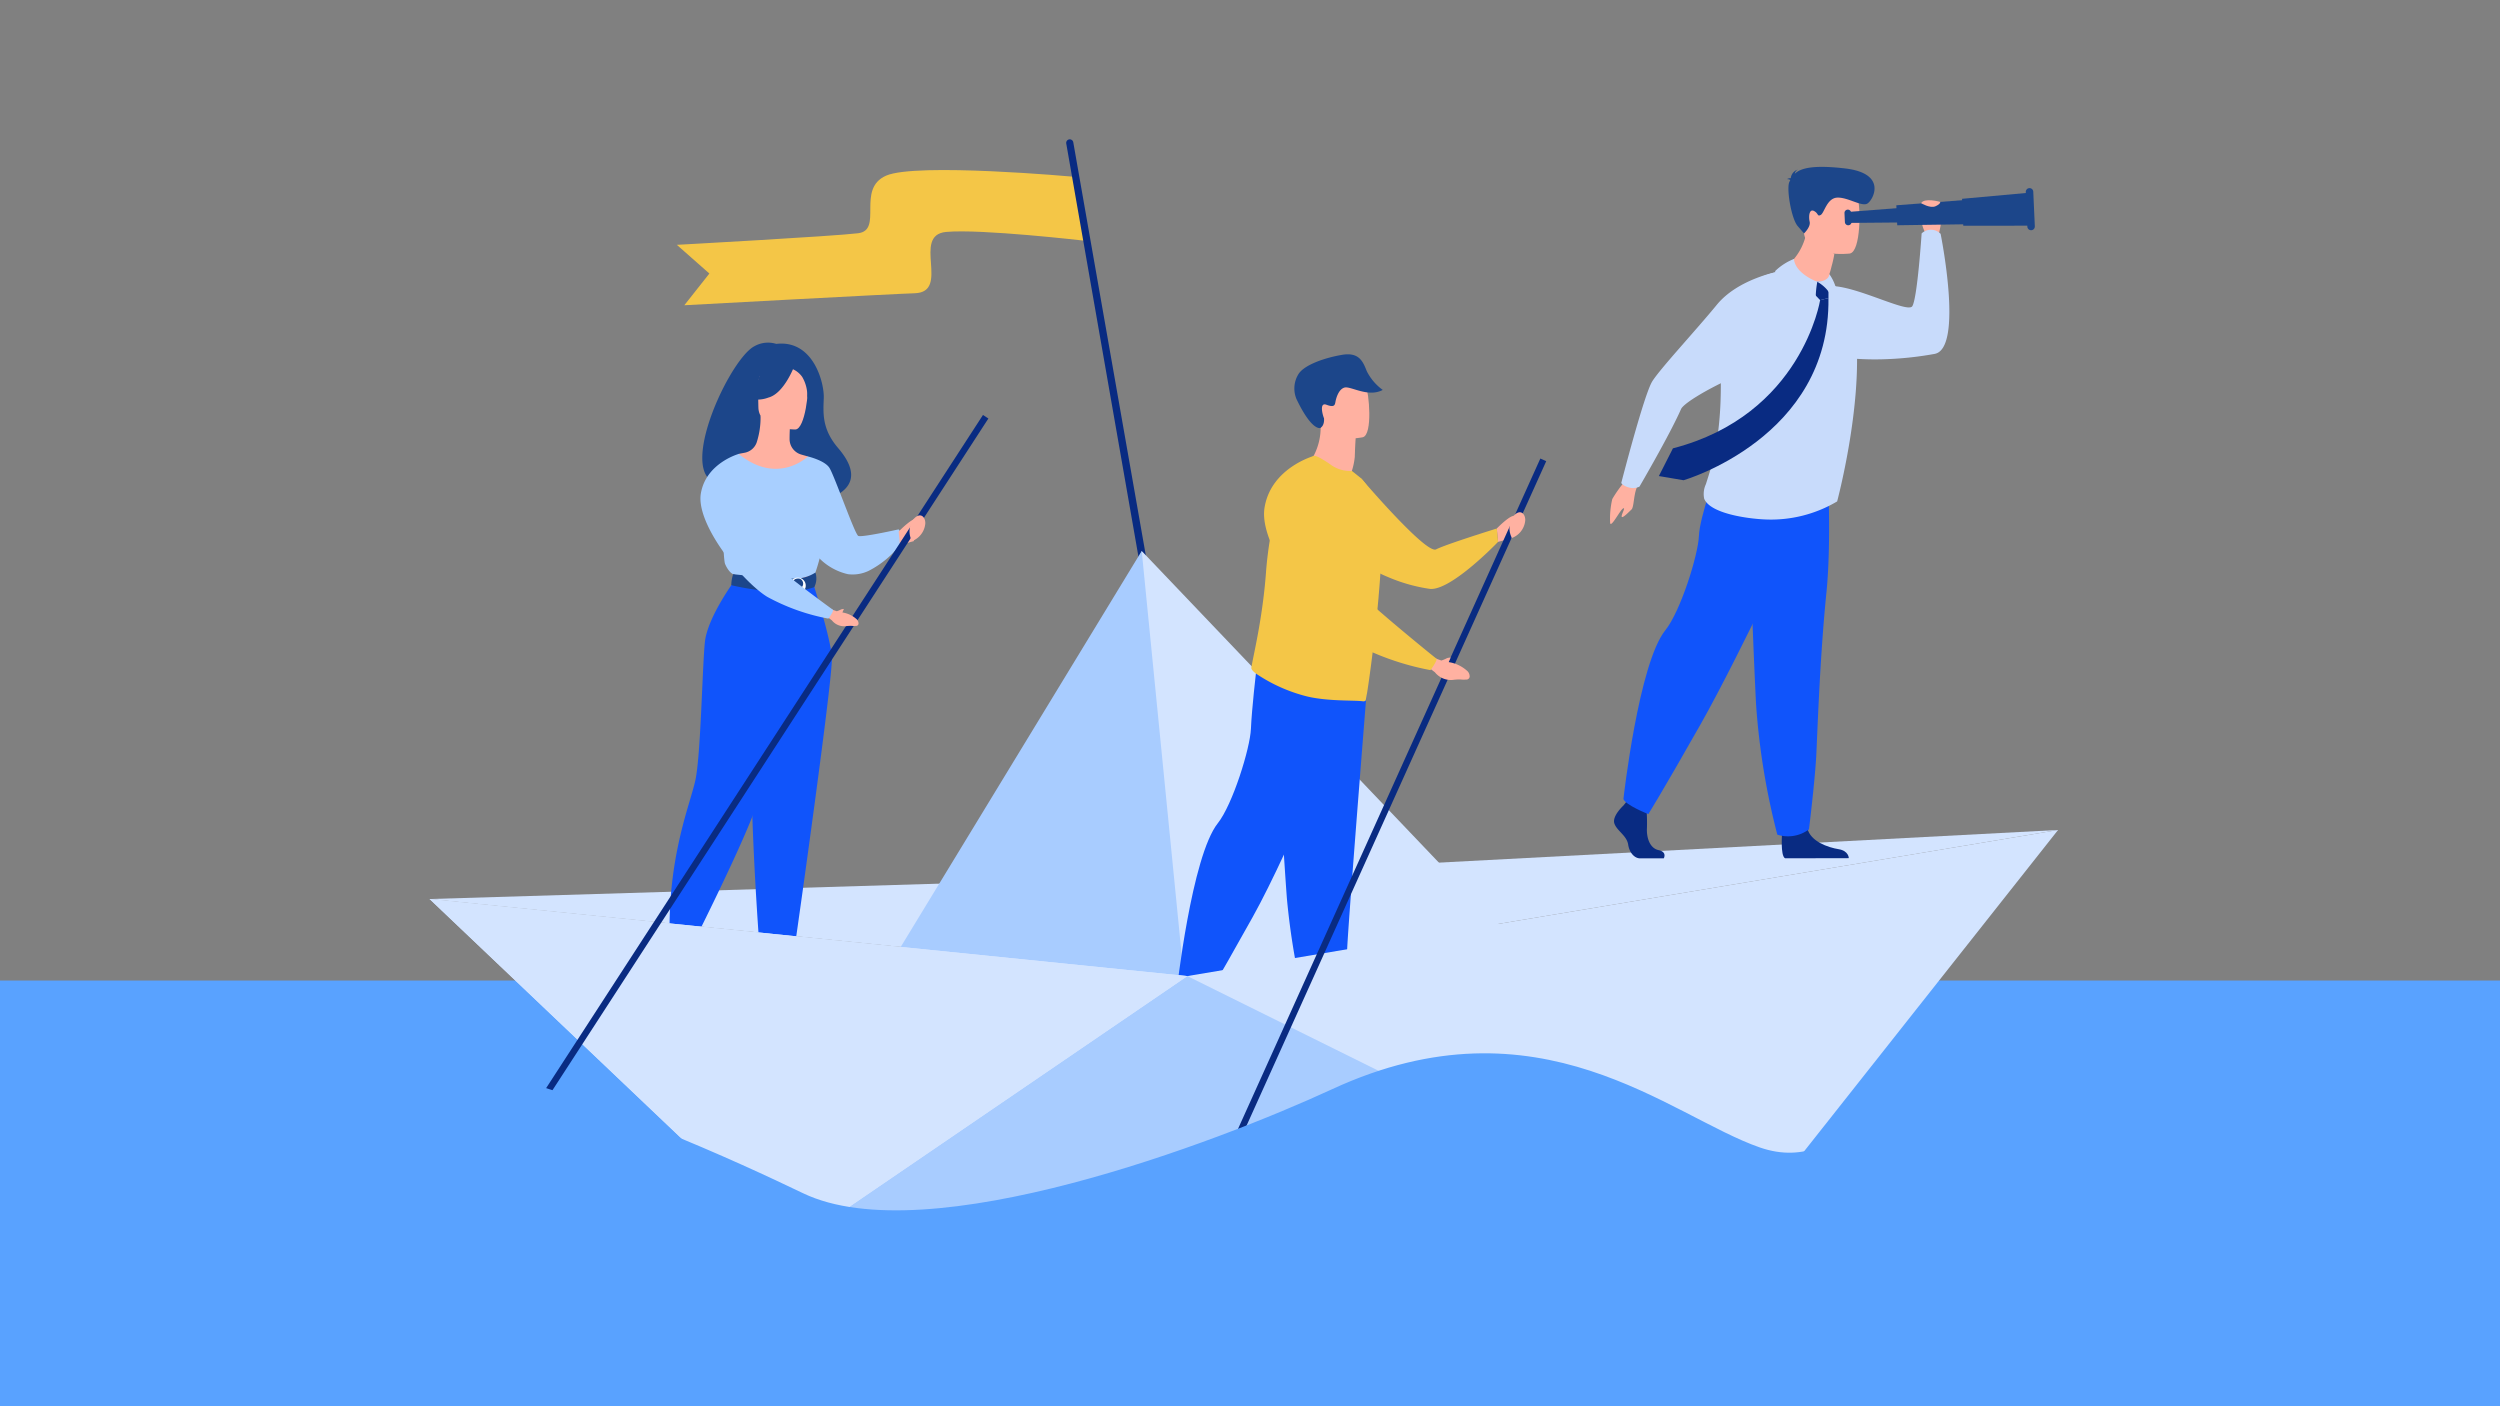 <?xml version="1.0" encoding="UTF-8"?> <svg xmlns="http://www.w3.org/2000/svg" id="レイヤー_1" data-name="レイヤー 1" viewBox="0 0 320 180"><rect x="0" y="0" width="320" height="180" fill="#808080" stroke="none"/><defs><style> .cls-1 { fill: #59a2ff; } .cls-2 { fill: #d3e4ff; } .cls-3 { fill: #f4c647; } .cls-4 { fill: #092b82; } .cls-5 { fill: #a8ccff; } .cls-6 { fill: #ffb1a1; } .cls-7 { fill: #c8dbfb; } .cls-8 { fill: #1054fb; } .cls-9 { fill: #1c468a; } .cls-10 { fill: #2a3967; } .cls-11 { fill: #a8cfff; } .cls-12 { fill: #1e3865; } .cls-13 { fill: #fff; } </style></defs><rect class="cls-1" y="125.509" width="320" height="54.491"></rect><g><polygon class="cls-2" points="54.987 115.074 150.532 112.19 263.435 106.235 151.981 124.938 54.987 115.074"></polygon><g><g><path class="cls-3" d="M137.5,22.628s-20.228-1.841-24.081-.143-.335,6.977-3.583,7.371-23.2,1.482-23.2,1.482L90.8,35.013l-3.206,4.059s27.184-1.479,29.457-1.534c4.7-.114-.413-7.443,4.056-7.851s17.657,1.118,17.657,1.118Z"></path><path class="cls-4" d="M145.8,71.7l-9.32-53.328a.454.454,0,0,1,.9-.157L146.7,71.3C146.746,71.543,145.837,71.9,145.8,71.7Z"></path></g><polygon class="cls-2" points="146.14 70.526 126.158 126.476 159.211 129.55 194.798 121.555 146.14 70.526"></polygon><polygon class="cls-5" points="146.14 70.526 151.981 129.55 112.265 126.181 146.14 70.526"></polygon></g></g><g><path class="cls-6" d="M246.549,30.035s-1.343-2.387,0-2.872,1.951-.038,2.015.506a14.869,14.869,0,0,1-.512,2.686Z"></path><path class="cls-7" d="M247.626,45.3a43.428,43.428,0,0,1-6.733.691,37.461,37.461,0,0,1-5.176-.233c-.406-.046-.8-.1-1.173-.156a23.309,23.309,0,0,1-6.155-1.667s3.624-7.584,6.55-7.293c3.433.342,9.252,3.423,9.83,2.559.651-.973,1.2-9.323,1.2-9.323a1.734,1.734,0,0,1,2.431.057S251.37,44.626,247.626,45.3Z"></path><path class="cls-4" d="M228.115,106.533s-.261,3.015.376,3.329l8.156-.017s0-.941-1.31-1.151-3.611-.976-4-2.684S228.115,106.533,228.115,106.533Z"></path><path class="cls-8" d="M234.1,70.045c-.04,1.971-.135,4-.32,5.832-.881,8.672-1.191,19.149-1.317,21.169-.22,3.507-.913,9.109-.913,9.109a4.478,4.478,0,0,1-4.052.682,91.15,91.15,0,0,1-2.714-16.565c-.008-.139-.016-.279-.023-.419-.057-1.124-.117-2.408-.179-3.793-.408-9.276-.851-23.056-.851-23.056l10.234-2.4S234.2,65.13,234.1,70.045Z"></path><path class="cls-6" d="M208.188,61.376a15.905,15.905,0,0,0-1.815,2.5,10.877,10.877,0,0,0-.273,3.087c.142.588,1.25-1.639,1.652-1.877s-.3.886-.164,1.073.933-.656,1.243-.941.279-1.822.652-2.73S208.188,61.376,208.188,61.376Z"></path><path class="cls-4" d="M207.8,103.107s-1.452,1.324-1.169,2.266,1.594,1.568,1.771,2.719.885,1.778,1.522,1.778h3.038s.469-.81-.664-1.054-1.56-1.6-1.489-2.851a22.1,22.1,0,0,0-.106-2.928l-2.408-.558Z"></path><path class="cls-8" d="M232.354,63.214s-9.58,20.5-14.678,29.493-6.692,11.5-6.692,11.5-2.921-1.15-3.186-1.935c0,0,1.949-17.364,5.364-21.6,1.929-2.392,4.195-9.57,4.3-12.08s2.345-8.5,2.345-8.5Z"></path><path class="cls-7" d="M235.155,64.181a16.6,16.6,0,0,1-9.2,2.31c-2.367-.1-7.061-.774-7.819-2.656a2.96,2.96,0,0,1,.22-1.863c.692-2.237,2.306-6.5,1.819-15.942a15.463,15.463,0,0,1,.063-2.479c.508-4.653,3.174-7.408,5.751-8.308,6.285-2.2,8.38.847,8.38.847a10.114,10.114,0,0,1,3.2,6.794C238.4,52.071,235.155,64.181,235.155,64.181Z"></path><path class="cls-6" d="M227.83,34.715a9.979,9.979,0,0,0,6.011,1.258s.619-.157.315-.883a9.412,9.412,0,0,0,.277-.968,14.6,14.6,0,0,0,.359-1.58l-1.776-1.866-1.681-1.783A7.457,7.457,0,0,1,227.83,34.715Z"></path><path class="cls-6" d="M236.783,32.451s-5.5.688-5.891-2.694-1.357-5.572,2.141-6.154,4.33.633,4.738,1.732S238.205,32.185,236.783,32.451Z"></path><path class="cls-9" d="M229.154,23.053c-.047-.059-.16-.109-.414-.133a1.04,1.04,0,0,1,.481-.116,1.283,1.283,0,0,1,.9-1.1.764.764,0,0,0-.392.538c.734-.7,2.268-1.17,6.449-.681,5.508.645,3.554,4.114,2.822,4.509s-2.488-.83-3.825-.775-1.663,1.972-2.125,2.219-.267-.213-.868-.513-.7.712-.546,1.378-.721,1.5-.721,1.5l-.815-.947c-.815-.947-1.469-4.852-1.052-5.663Z"></path><g><polygon class="cls-9" points="245.965 28.452 236.62 28.535 236.557 27.129 245.872 26.407 245.965 28.452"></polygon><polygon class="cls-9" points="253.019 28.687 242.845 28.834 242.729 26.278 252.874 25.492 253.019 28.687"></polygon><polygon class="cls-9" points="259.88 28.887 251.3 28.898 251.143 25.447 259.688 24.67 259.88 28.887"></polygon><path class="cls-9" d="M260,29.47h0a.48.48,0,0,0,.458-.5l-.2-4.433a.479.479,0,0,0-.5-.457h0a.48.48,0,0,0-.457.5l.2,4.432A.48.48,0,0,0,260,29.47Z"></path><path class="cls-9" d="M236.591,28.835h0a.426.426,0,0,1-.445-.407l-.052-1.15a.426.426,0,0,1,.406-.445h0a.426.426,0,0,1,.446.407L237,28.39A.426.426,0,0,1,236.591,28.835Z"></path></g><path class="cls-7" d="M227.83,34.715s-5.3.912-8.07,4.289-7.215,8.138-8.267,9.805-3.972,13.015-3.972,13.015.192.365,1,.577a1.9,1.9,0,0,0,1.33-.112s3.869-6.622,5.325-9.93c.6-1.374,11.069-6.818,15-6.254C231.722,46.327,227.83,34.715,227.83,34.715Z"></path><path class="cls-6" d="M245.909,26.005s1.141.7,1.824.4.622-.565.622-.565S246.293,25.27,245.909,26.005Z"></path><path class="cls-4" d="M232.976,38.415s-2.327,14.694-18.841,18.972l-1.8,3.549,3.161.535s18.8-5.447,18.546-23.316Z"></path><polygon class="cls-4" points="232.615 36.069 231.853 36.144 231.853 37.247 232.976 38.415 234.044 38.155 234.044 36.624 233.276 36.069 232.615 36.069"></polygon><path class="cls-7" d="M229.624,33.147a7.358,7.358,0,0,0-2.424,1.568s1.677,3.561,5.217,3.988a11.875,11.875,0,0,1,.2-2.634S229.81,35.065,229.624,33.147Z"></path><path class="cls-7" d="M232.615,36.069s1.727.917,1.855,2.346a2.879,2.879,0,0,0,.469-1.771,5.89,5.89,0,0,0-.783-1.554S234.215,35.963,232.615,36.069Z"></path></g><g><path class="cls-6" d="M191.588,67.648S193.766,65.406,194,66.2a6.431,6.431,0,0,1-.5,2.687l-1.745.474Z"></path><path class="cls-3" d="M191.754,69.357s-6,6.277-8.718,6.021a21.133,21.133,0,0,1-5.231-1.457c-1.537-.629-2.755-1.312-2.875-1.74-.145-.516-.354-4.013-.5-6.918-.114-2.183-.2-4.032-.2-4.032s8.306,9.747,9.587,9.089,7.773-2.672,7.773-2.672Z"></path><path class="cls-6" d="M167.452,59.438s2.274,2.808,5.261,1.712a9,9,0,0,0,.7-2.667c0-.14.008-.275.013-.4.041-1.28.1-2,.1-2h0c-.133-.059-4.495-1.951-4.494-1.8A7.8,7.8,0,0,1,167.452,59.438Z"></path><path class="cls-6" d="M174.448,55.966s-4.968,1.065-5.583-2.039-1.671-5.057,1.475-5.868,4,.251,4.456,1.237S175.724,55.609,174.448,55.966Z"></path><path class="cls-9" d="M169.017,54.772c-.068.042-1.139.348-3.074-3.706a3.5,3.5,0,0,1,.269-3.194c.761-1.19,3.394-2.085,5.575-2.454s2.677.864,3.164,2.1a6.645,6.645,0,0,0,2.041,2.393c-1.893,1.009-4.12-.532-4.906-.3s-1.087,1.457-1.154,1.851-.163.72-1.139.348-.472,1.384-.321,1.721C169.472,53.531,169.588,54.422,169.017,54.772Z"></path><g><path class="cls-10" d="M155.682,134.4h-2.994c-.628,0-1.326-.629-1.5-1.78s-1.465-1.779-1.744-2.721,1.152-2.269,1.152-2.269l.239-.307.249-.32,2.372.558s.058.564.095,1.284c.025.519.039,1.12.01,1.647-.07,1.256.352,2.608,1.467,2.853S155.682,134.4,155.682,134.4Z"></path><path class="cls-10" d="M176.53,134.4h-7.938a.755.755,0,0,1-.169-.049c-.53-.266-.364-2.3-.3-2.922.012-.116.021-.184.021-.184s2.791-2.233,3.176-.523c.012.053.026.106.041.157h0c.484,1.6,2.65,2.326,3.9,2.528A1.364,1.364,0,0,1,176.53,134.4Z"></path><path class="cls-8" d="M174.93,88.623s-.424,5.289-.922,11.647c-.677,8.637-1.491,19.245-1.572,21.255-.139,3.49-.7,9.072-.7,9.072a4.39,4.39,0,0,1-3.978.767,91.375,91.375,0,0,1-3.039-16.4c-.01-.138-.02-.277-.031-.416-.628-8.584-1.6-26.657-1.6-26.657Z"></path><path class="cls-8" d="M172.994,89.251s-7.641,19.155-12.665,28.157-6.595,11.514-6.595,11.514-2.878-1.151-3.14-1.936c0,0,1.922-17.379,5.286-21.615,1.9-2.394,4.135-9.578,4.239-12.09s.681-7.484.681-7.484Z"></path></g><path class="cls-3" d="M176.816,71.04c-.062,1.627-.191,3.452-.354,5.306l0,.038c-.01.11-.021.221-.031.331q-.081.9-.168,1.788c-.055.557-.113,1.112-.173,1.659-.05.453-.1.9-.157,1.34l-.009.059c-.006.166-.03.345-.051.506-.5,4.233-1,7.574-1.087,7.626a.475.475,0,0,1-.327.074c-1.11-.161-4.433.026-7.138-.619a20.584,20.584,0,0,1-6.306-2.762c-.273-.17-.9-.618-.84-.94.058-.358.162-.87.293-1.517.158-.776.354-1.743.559-2.864.2-1.1.406-2.343.588-3.7.174-1.275.325-2.645.431-4.087q.094-1.266.254-2.5a37.789,37.789,0,0,1,1.228-5.955,10.79,10.79,0,0,1,4.614-6.455c.228-.12.959.278,2.053,1.011a4.22,4.22,0,0,0,2.847.9l1.19.95a10.287,10.287,0,0,1,2.524,5.537c.02.183.038.377.052.582A35.971,35.971,0,0,1,176.816,71.04Z"></path></g><g><path class="cls-9" d="M93.9,61.783c-.3-.58,6.561-2.669,6.67,3.055,0,0,12.853-.316,6.716-7.48-2.125-2.48-1.906-4.531-1.843-6.44s-1.323-7.457-6.081-6.9a3.54,3.54,0,0,0-2.8.3C93.024,46.153,85.1,63.894,93.9,61.783Z"></path><path class="cls-11" d="M102.812,68.594a12.52,12.52,0,0,0,1.28,1.935,7.486,7.486,0,0,0,4.452,2.968,4.772,4.772,0,0,0,2.644-.429h0a12.066,12.066,0,0,0,4.1-3.424,1.921,1.921,0,0,0-.263-1.886s-4.72,1.062-5.169.837-3.072-7.779-3.7-8.728-2.753-1.443-2.753-1.443Z"></path><path class="cls-12" d="M85.2,119.546s-1.44,1.314-1.159,2.248,1.58,1.557,1.756,2.7.878,1.764,1.511,1.764h3.014s.466-.8-.658-1.045-1.548-1.583-1.478-2.829a21.94,21.94,0,0,0-.106-2.905l-2.388-.554Z"></path><path class="cls-12" d="M97.393,120.1s-.519,5.568.114,5.88l8.092-.017s0-.934-1.3-1.142-3.583-.968-3.969-2.663S97.393,120.1,97.393,120.1Z"></path><path class="cls-6" d="M91.626,80.155c1.665-3.734,2.684-4.806,2.49-5.965-.145-.863.44-16.086.44-16.086.2-.061.594-.116.811-.164a2.028,2.028,0,0,0,1.483-1.29,10.348,10.348,0,0,0,.5-3.435l.213.042,3.587.711s-.082,1.128-.084,2.192v.026a2.061,2.061,0,0,0,1.489,1.995c.453.131.847.242.847.242a32.887,32.887,0,0,1,1.568,7.623c.252,3.863-2.4,5.541.02,13.261C107.46,87.191,90.706,82.219,91.626,80.155Z"></path><path class="cls-6" d="M101.824,54.974s-4.749.079-4.752-2.879-.618-4.94,2.414-5.115,3.622.953,3.863,1.94S103.059,54.878,101.824,54.974Z"></path><path class="cls-9" d="M101.648,46.907s-1.3,3.47-3.3,3.984a3.927,3.927,0,0,1-2.861-.022,5.653,5.653,0,0,0,1.848-3.338S100.668,45.255,101.648,46.907Z"></path><path class="cls-9" d="M101.326,47.189a2.945,2.945,0,0,1,1.361,1.063,4.782,4.782,0,0,1,.642,2.716s.98-2.359-.121-3.693C102.04,45.86,101.326,47.189,101.326,47.189Z"></path><path class="cls-11" d="M91.167,64.838s1.124-.728,1.244,1.313c.08,1.352.2,5.591.4,6.039.487,1.124,1.036,1.307,1.036,1.307L98.1,74.539l1.494.365L104.3,73.5s2.146-5.989,1.284-9.361a25.9,25.9,0,0,0-2.178-5.713s-3.844,3.764-8.85-.319Z"></path><path class="cls-8" d="M104,74.406s2.333,7.262,2.483,9.735-4.46,35.123-4.645,36.263c-.175,1.074-1.508,1.758-1.508,1.758a2.019,2.019,0,0,1-1.489.115,3.679,3.679,0,0,1-1.6-.754s-1.816-23.286-.692-31.6a131.944,131.944,0,0,0,1.137-15.512Z"></path><path class="cls-8" d="M94.116,74.19s-3.559,4.775-3.891,8S89.7,96.759,89,99.906s-3.3,9.2-3.3,19.017a1.955,1.955,0,0,0,1.1.862,9.181,9.181,0,0,0,.971.269,1.527,1.527,0,0,0,1.706-.81c1.756-3.535,7.348-14.937,7.635-17.3.2-1.675,1.969-12.76,5.821-19.264.925-1.562-.568-7.772-.568-7.772Z"></path><path class="cls-9" d="M104.373,73.285a4.894,4.894,0,0,1-2.8.779c-2.223.044-7.73-.567-7.73-.567a4.553,4.553,0,0,0-.235,1.406s6.726,1.7,10.623.247A2.462,2.462,0,0,0,104.373,73.285Z"></path><path class="cls-13" d="M101.1,74.831a1.022,1.022,0,1,1,1.014,1.148A1.089,1.089,0,0,1,101.1,74.831Zm.336,0a.689.689,0,1,0,.678-.812A.755.755,0,0,0,101.431,74.831Z"></path><path class="cls-6" d="M115.029,68.037s2.178-2.243,2.412-1.453a6.434,6.434,0,0,1-.5,2.687l-1.746.475Z"></path></g><g><polygon class="cls-2" points="54.987 115.074 151.981 124.938 263.435 106.235 221.457 159.347 101.565 159.347 54.987 115.074"></polygon><polygon class="cls-5" points="151.981 124.938 101.565 159.347 221.457 159.347 151.981 124.938"></polygon><polygon class="cls-2" points="54.987 115.074 101.565 159.347 151.981 124.938 54.987 115.074"></polygon></g><g><rect class="cls-4" x="94.66" y="44.138" width="0.826" height="114.24" transform="translate(70.443 -35.437) rotate(32.982)"></rect><path class="cls-6" d="M116.731,69.261a2.677,2.677,0,0,1,.12-2.716c.941-1.144,1.623-.358,1.587.465A2.639,2.639,0,0,1,116.731,69.261Z"></path><path class="cls-6" d="M107.112,78.238a3.185,3.185,0,0,0,.543-.23,1.455,1.455,0,0,1,.366-.063s-.11.249-.194.452a3.482,3.482,0,0,1,1.789.834.725.725,0,0,1,.272.5.319.319,0,0,1-.331.388c-.579.039-.367-.056-1.181.016a2.012,2.012,0,0,1-1.9-.732l-.541-.414.446-1.015S106.738,78.112,107.112,78.238Z"></path><path class="cls-11" d="M94.584,58.094s-4.241,1.169-4.879,5.1,5.3,11.231,8.5,13.2a26.474,26.474,0,0,0,7.83,2.79s.763-1.017.566-1.148S100.239,73.4,99.253,72.3a21.641,21.641,0,0,1-3.747-7.473A31.161,31.161,0,0,1,94.584,58.094Z"></path></g><g><rect class="cls-4" x="173.644" y="53.811" width="0.826" height="114.24" transform="translate(60.995 -61.749) rotate(24.275)"></rect><path class="cls-6" d="M193.524,68.861a2.677,2.677,0,0,1,.12-2.716c.941-1.144,1.623-.358,1.587.465A2.639,2.639,0,0,1,193.524,68.861Z"></path><path class="cls-6" d="M184.5,84.546a4.225,4.225,0,0,0,.707-.3,1.843,1.843,0,0,1,.475-.082s-.143.323-.253.587a4.531,4.531,0,0,1,2.327,1.085.939.939,0,0,1,.354.649.415.415,0,0,1-.431.5c-.753.051-.477-.073-1.535.021a2.619,2.619,0,0,1-2.474-.952l-.7-.538.579-1.32S184.012,84.383,184.5,84.546Z"></path><path class="cls-3" d="M168.206,58.35s-5.515,1.52-6.345,6.628,6.889,14.606,11.06,17.169A34.442,34.442,0,0,0,183.1,85.776s.992-1.323.736-1.494-8.092-6.561-9.374-7.994C171.8,73.306,168.206,58.35,168.206,58.35Z"></path></g><path class="cls-1" d="M320,143.854s-42.712-23.825-60.21-15.724-23.053,22.719-34.528,18.745-28.22-19.722-54.733-7.465c-14.67,6.781-51.843,20.946-67.741,13.322S28,117.807,0,140.465V180H320Z"></path></svg> 